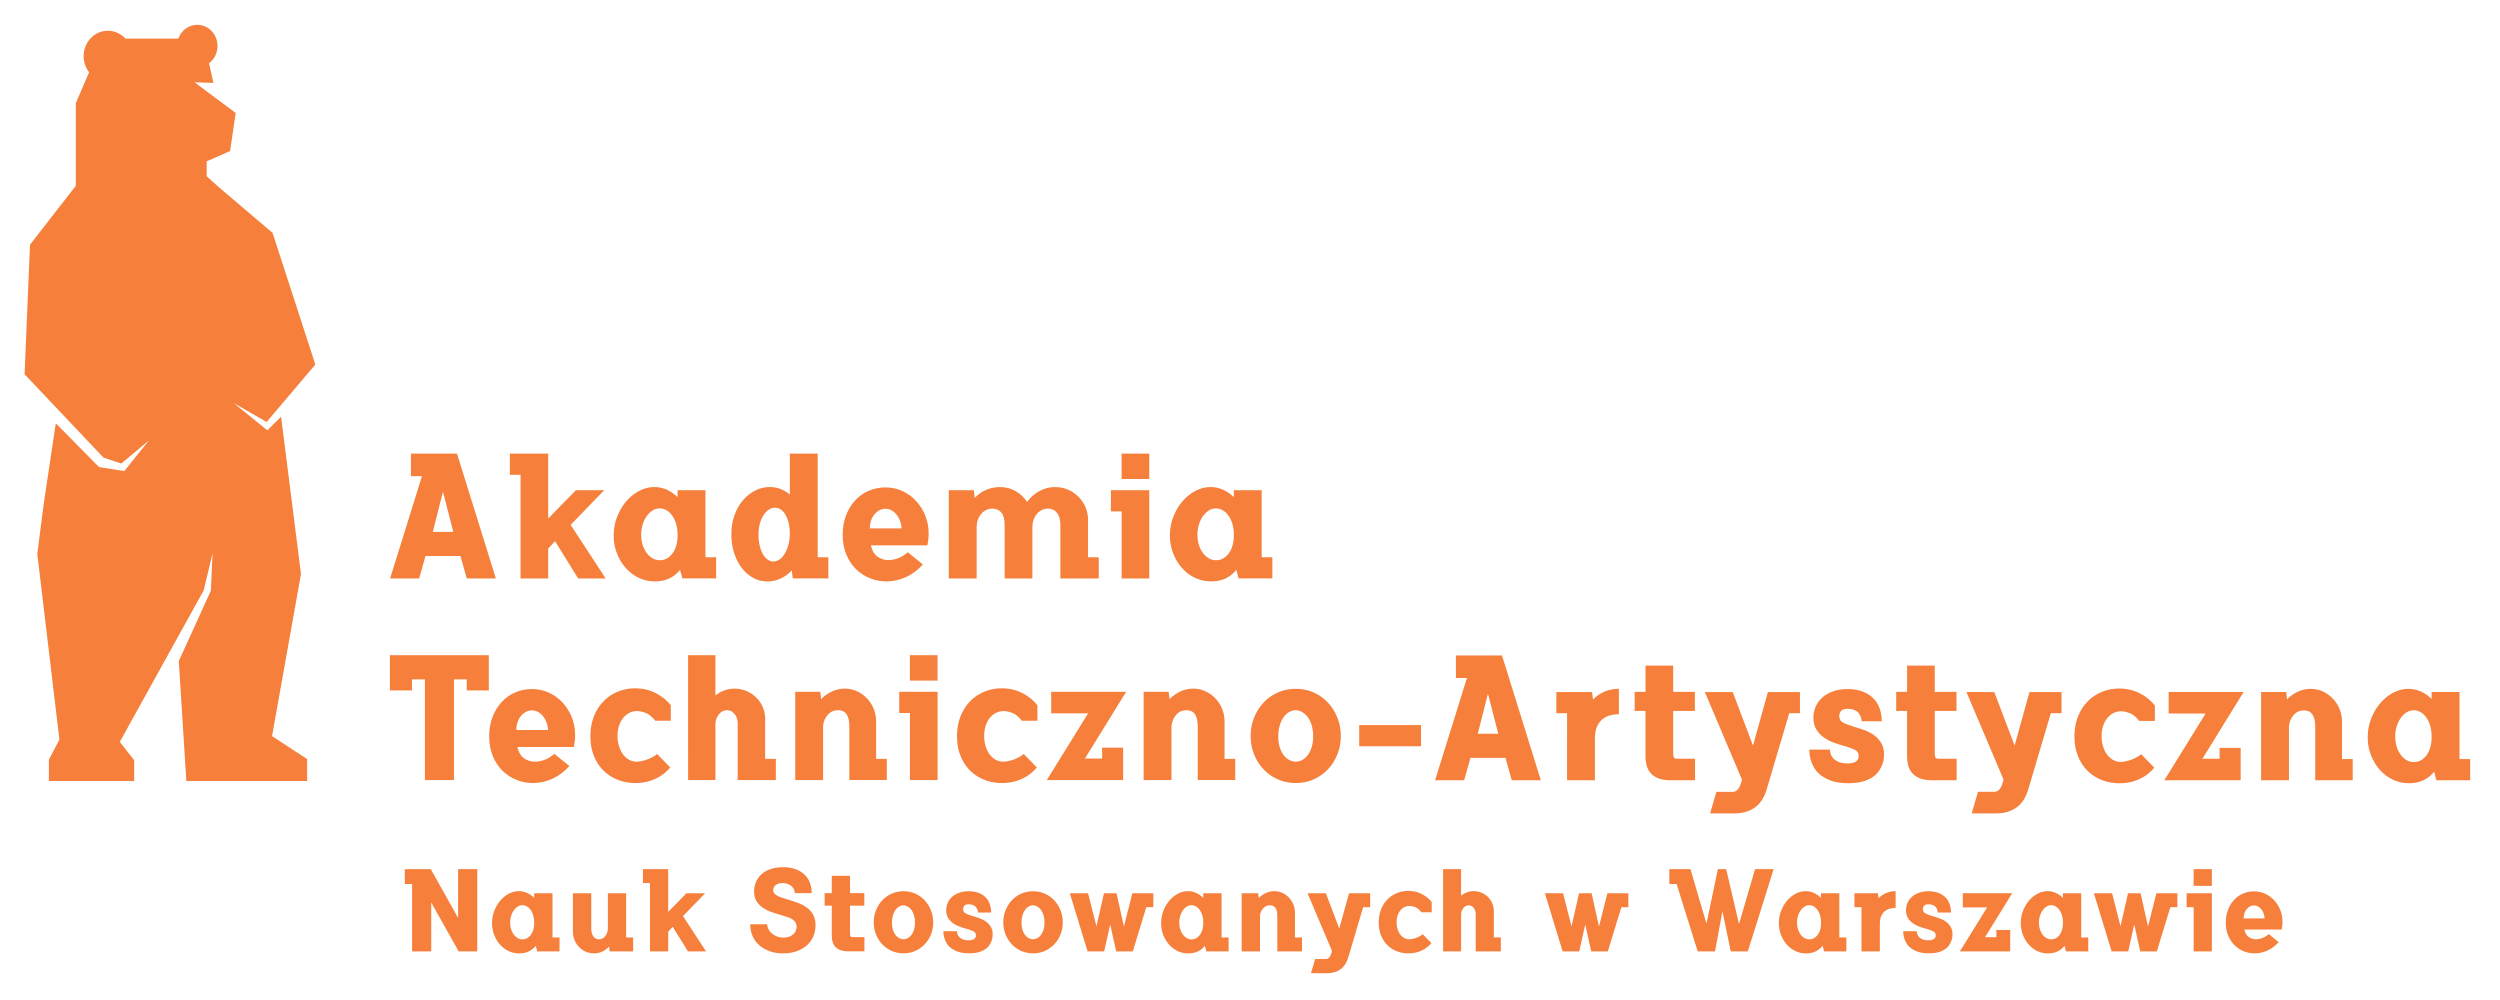 <svg version="1.1" id="prefix__Warstwa_1" x="0" y="0" xml:space="preserve" width="250" height="100" xmlns="http://www.w3.org/2000/svg"><style type="text/css" id="style2">.prefix__st0{fill:#f57f3b}</style><g id="prefix__g1010" transform="matrix(.226 0 0 .226 -22.43 -8.233)"><g id="prefix__g56"><g id="prefix__g54"><path class="prefix__st0" d="M301.96 421h8.47v36.4h-8.22l-12.15-21.64v21.64h-8.47v-29.81h-3.22V421h11.48l12.1 21.59V421z" id="prefix__path4"/><path class="prefix__st0" d="M316.97 444.89c0-1.9.33-3.72 1-5.44.66-1.72 1.55-3.22 2.65-4.52 1.11-1.29 2.37-2.31 3.8-3.06 1.43-.75 2.91-1.12 4.44-1.12 1.16 0 2.3.24 3.45.72 1.14.48 2.24 1.22 3.29 2.25v-2.04h8.12v19.55h3.11v6.18h-9.85l-.66-2.5c-.78 1.02-1.79 1.84-3.01 2.45-1.22.61-2.65.92-4.29.92-1.74 0-3.34-.36-4.8-1.07a11.87 11.87 0 01-3.8-2.91c-1.07-1.22-1.91-2.65-2.53-4.26-.62-1.64-.92-3.35-.92-5.15zm8.01-.26c0 1.02.14 1.98.41 2.88.27.9.65 1.69 1.15 2.37a5.65 5.65 0 001.74 1.61c.66.39 1.39.59 2.17.59 1.43 0 2.65-.66 3.65-1.97s1.51-3.12 1.51-5.44c0-1.16-.14-2.2-.41-3.14-.27-.94-.65-1.74-1.12-2.42-.48-.68-1.03-1.21-1.66-1.58a3.92 3.92 0 00-2.02-.56c-.78 0-1.5.21-2.14.64-.65.43-1.22.99-1.71 1.71-.49.71-.88 1.53-1.15 2.45-.28.92-.42 1.87-.42 2.86z" id="prefix__path6"/><path class="prefix__st0" d="M368.78 455.25c-.85.92-1.85 1.65-2.99 2.2-1.14.54-2.37.82-3.7.82-1.29 0-2.5-.25-3.62-.74a9.33 9.33 0 01-2.96-2.04c-.85-.87-1.52-1.87-2.02-3.01a9.26 9.26 0 01-.74-3.7v-17.1h8.12v15.67c0 1.29.29 2.4.87 3.32.58.92 1.41 1.38 2.5 1.38 1.16 0 2.11-.49 2.86-1.46s1.12-2.17 1.12-3.6v-15.31h8.07v19.55h3.11v6.18h-10.41z" id="prefix__path8"/><path class="prefix__st0" d="M383.73 421h11.18v18.94l8.07-8.27h8.27l-9.8 10.11 10.21 15.62h-8.01l-6.74-10.87-1.99 2.14v8.73h-8.07v-30.22h-3.11V421z" id="prefix__path10"/><path class="prefix__st0" d="M450.91 431.61c0-.65-.15-1.24-.43-1.79-.29-.54-.68-1.01-1.17-1.4-.49-.39-1.07-.7-1.74-.92-.66-.22-1.37-.33-2.12-.33s-1.39.1-1.91.31c-.53.2-.95.46-1.28.77-.32.31-.55.65-.69 1.02-.14.37-.2.73-.2 1.07 0 .54.16 1 .48 1.38.32.38.76.72 1.3 1.02.54.31 1.17.58 1.89.82.71.24 1.48.48 2.3.72 1.53.48 3.05.98 4.57 1.51 1.51.53 2.88 1.22 4.11 2.07 1.23.85 2.21 1.91 2.96 3.19s1.12 2.88 1.12 4.82c0 1.74-.32 3.35-.97 4.85a11.36 11.36 0 01-2.81 3.93c-1.23 1.12-2.72 2.01-4.49 2.65-1.77.65-3.78.97-6.02.97-2.31 0-4.37-.34-6.18-1.02-1.8-.68-3.34-1.6-4.59-2.76a11.487 11.487 0 01-2.86-4.08c-.65-1.56-.97-3.23-.97-5h7.45c.1.82.34 1.57.71 2.27.37.7.88 1.32 1.53 1.86s1.39.97 2.22 1.28c.83.31 1.76.46 2.78.46 1.8 0 3.22-.46 4.26-1.38 1.04-.92 1.56-2.06 1.56-3.42 0-.75-.17-1.39-.51-1.91a4.57 4.57 0 00-1.35-1.35c-.56-.37-1.23-.69-2.02-.94-.78-.25-1.6-.52-2.45-.79-1.5-.44-2.99-.91-4.47-1.4-1.48-.49-2.82-1.14-4.01-1.94a9.833 9.833 0 01-2.88-2.94c-.73-1.16-1.1-2.62-1.1-4.39 0-1.4.26-2.74.79-4.03a9.758 9.758 0 012.37-3.42c1.05-.99 2.39-1.77 4.01-2.35 1.62-.58 3.5-.87 5.64-.87 2.14 0 4.01.3 5.59.89 1.58.6 2.9 1.41 3.96 2.45a9.882 9.882 0 012.35 3.65c.51 1.4.77 2.89.77 4.49h-7.5z" id="prefix__path12"/><path class="prefix__st0" d="M464.13 431.61h3.16v-7.66h8.07v7.66h6.33v5.56h-6.33v12.15c0 .68.07 1.15.2 1.4.14.25.44.38.92.38h5.26v6.28h-7.25c-2.28 0-4.05-.56-5.31-1.68-1.26-1.12-1.89-2.93-1.89-5.41v-13.12h-3.16z" id="prefix__path14"/><path class="prefix__st0" d="M512.16 444.53c0 1.91-.33 3.69-.99 5.36-.66 1.67-1.58 3.12-2.76 4.36a12.801 12.801 0 01-4.16 2.93c-1.6.72-3.34 1.07-5.21 1.07s-3.62-.36-5.23-1.07a12.82 12.82 0 01-4.19-2.93c-1.17-1.24-2.09-2.7-2.76-4.36-.66-1.67-1-3.45-1-5.36 0-1.87.33-3.64 1-5.31.66-1.67 1.58-3.13 2.76-4.39 1.17-1.26 2.57-2.25 4.19-2.96 1.62-.72 3.36-1.07 5.23-1.07 1.87 0 3.61.36 5.21 1.07 1.6.71 2.99 1.7 4.16 2.96a14.09 14.09 0 012.76 4.39c.66 1.67.99 3.44.99 5.31zm-8.06.1c0-1.26-.15-2.37-.46-3.32-.31-.95-.71-1.74-1.2-2.37-.49-.63-1.05-1.11-1.66-1.43-.61-.32-1.21-.49-1.79-.49-.58 0-1.17.16-1.79.49-.61.32-1.16.81-1.63 1.45-.48.65-.87 1.45-1.17 2.4-.31.95-.46 2.04-.46 3.27 0 1.22.14 2.3.43 3.22.29.92.68 1.69 1.17 2.32.49.63 1.05 1.1 1.66 1.4.61.31 1.23.46 1.84.46.61 0 1.22-.15 1.81-.46.6-.31 1.14-.77 1.63-1.4.49-.63.88-1.4 1.17-2.32.3-.92.45-1.99.45-3.22z" id="prefix__path16"/><path class="prefix__st0" d="M517.93 439.17c0-1.12.21-2.19.64-3.19.42-1 1.05-1.89 1.89-2.65.83-.77 1.87-1.38 3.11-1.84 1.24-.46 2.68-.69 4.31-.69 1.67 0 3.12.24 4.36.71 1.24.48 2.28 1.13 3.11 1.97.83.83 1.45 1.83 1.86 2.99.41 1.16.61 2.4.61 3.73H532c-.1-.75-.28-1.36-.54-1.84s-.58-.84-.97-1.1c-.39-.25-.82-.43-1.28-.54a5.76 5.76 0 00-1.35-.15c-.95 0-1.6.22-1.94.66-.34.44-.51.92-.51 1.43 0 .92.42 1.58 1.25 1.99.83.41 1.83.78 2.99 1.12.95.27 1.96.6 3.01.97 1.05.37 2.01.87 2.86 1.48.85.61 1.56 1.37 2.12 2.27.56.9.84 2.02.84 3.34 0 .27-.03.67-.08 1.2-.05.53-.19 1.1-.41 1.71-.22.61-.55 1.25-.99 1.91-.44.66-1.05 1.26-1.81 1.79-.77.53-1.73.96-2.88 1.3-1.16.34-2.57.51-4.24.51-1.91 0-3.51-.22-4.8-.66-1.29-.44-2.37-1-3.22-1.66-.85-.66-1.51-1.39-1.96-2.19-.46-.8-.79-1.57-1-2.3-.2-.73-.32-1.37-.36-1.91-.03-.54-.05-.9-.05-1.07h6.02c0 .38.07.79.2 1.25.13.46.39.89.77 1.3.37.41.9.76 1.58 1.05.68.29 1.56.43 2.65.43.72 0 1.28-.08 1.71-.23.43-.15.75-.35.97-.59.22-.24.36-.48.41-.72.05-.24.08-.44.08-.61 0-.88-.41-1.51-1.23-1.89-.82-.37-1.82-.73-3.01-1.07-.92-.24-1.9-.54-2.93-.92-1.04-.37-2-.87-2.88-1.48a8.194 8.194 0 01-2.22-2.32c-.57-.93-.87-2.1-.87-3.49z" id="prefix__path18"/><path class="prefix__st0" d="M569.49 444.53c0 1.91-.33 3.69-.99 5.36-.66 1.67-1.58 3.12-2.76 4.36a12.801 12.801 0 01-4.16 2.93c-1.6.72-3.34 1.07-5.21 1.07s-3.62-.36-5.23-1.07a12.82 12.82 0 01-4.19-2.93c-1.17-1.24-2.09-2.7-2.76-4.36-.66-1.67-1-3.45-1-5.36 0-1.87.33-3.64 1-5.31.67-1.67 1.58-3.13 2.76-4.39 1.17-1.26 2.57-2.25 4.19-2.96 1.62-.72 3.36-1.07 5.23-1.07 1.87 0 3.61.36 5.21 1.07 1.6.71 2.99 1.7 4.16 2.96a14.09 14.09 0 012.76 4.39c.65 1.67.99 3.44.99 5.31zm-8.07.1c0-1.26-.15-2.37-.46-3.32-.31-.95-.71-1.74-1.2-2.37-.49-.63-1.05-1.11-1.66-1.43-.61-.32-1.21-.49-1.79-.49-.58 0-1.17.16-1.79.49-.61.32-1.16.81-1.63 1.45-.48.65-.87 1.45-1.17 2.4-.31.95-.46 2.04-.46 3.27 0 1.22.14 2.3.43 3.22.29.92.68 1.69 1.17 2.32.49.63 1.05 1.1 1.66 1.4.61.31 1.23.46 1.84.46.61 0 1.22-.15 1.81-.46.59-.31 1.14-.77 1.63-1.4.49-.63.88-1.4 1.17-2.32.31-.92.45-1.99.45-3.22z" id="prefix__path20"/><path class="prefix__st0" d="M609.56 431.67v6.18h-3.11l-5.97 19.55h-7.35l-2.65-11.94-2.65 11.94h-7.35l-7.86-25.73h8.06l3.73 14.65 3.32-14.65h5.56l3.27 14.7 3.73-14.7z" id="prefix__path22"/><path class="prefix__st0" d="M613.03 444.89c0-1.9.33-3.72.99-5.44.66-1.72 1.55-3.22 2.65-4.52 1.11-1.29 2.37-2.31 3.8-3.06 1.43-.75 2.91-1.12 4.44-1.12 1.16 0 2.3.24 3.45.72 1.14.48 2.24 1.22 3.29 2.25v-2.04h8.12v19.55h3.11v6.18h-9.85l-.66-2.5c-.78 1.02-1.79 1.84-3.01 2.45-1.23.61-2.65.92-4.29.92-1.74 0-3.34-.36-4.8-1.07a11.87 11.87 0 01-3.8-2.91c-1.07-1.22-1.91-2.65-2.53-4.26-.61-1.64-.91-3.35-.91-5.15zm8.01-.26c0 1.02.14 1.98.41 2.88.27.9.65 1.69 1.15 2.37a5.65 5.65 0 001.74 1.61c.66.39 1.39.59 2.17.59 1.43 0 2.65-.66 3.65-1.97s1.51-3.12 1.51-5.44c0-1.16-.14-2.2-.41-3.14-.27-.94-.65-1.74-1.12-2.42-.48-.68-1.03-1.21-1.66-1.58a3.92 3.92 0 00-2.02-.56c-.78 0-1.5.21-2.14.64-.65.43-1.22.99-1.71 1.71-.49.71-.88 1.53-1.15 2.45-.28.92-.42 1.87-.42 2.86z" id="prefix__path24"/><path class="prefix__st0" d="M664.43 441.72c0-3.13-1.09-4.7-3.27-4.7-1.19 0-2.18.43-2.96 1.28-.78.85-1.26 1.92-1.43 3.22v15.88h-8.12v-25.73h7.3l.26 2.14c.88-.92 1.92-1.66 3.11-2.22a8.77 8.77 0 013.78-.84c1.26 0 2.44.25 3.55.77 1.11.51 2.08 1.2 2.91 2.07.83.87 1.49 1.88 1.97 3.04.48 1.16.71 2.4.71 3.73v10.87h3.11v6.18h-10.92z" id="prefix__path26"/><path class="prefix__st0" d="M685.92 431.67l5.92 15.62 4.34-15.62h9.34v6.18h-3.11l-6.59 22.2c-.71 2.42-1.87 4.19-3.47 5.31-1.6 1.12-3.51 1.68-5.72 1.68h-7.3l1.84-6.28h4.8c.58 0 1.09-.26 1.53-.79.44-.53.82-1.45 1.12-2.78l-10.82-25.52z" id="prefix__path28"/><path class="prefix__st0" d="M725.33 437.79c-.95-.34-1.75-.51-2.4-.51-.85 0-1.63.19-2.32.56-.7.37-1.3.88-1.81 1.53s-.9 1.41-1.17 2.3c-.27.88-.41 1.84-.41 2.86 0 1.02.14 1.99.41 2.91.27.92.66 1.72 1.15 2.4.49.68 1.08 1.22 1.76 1.61.68.39 1.43.59 2.25.59.44 0 .94-.06 1.51-.18.56-.12 1.11-.28 1.66-.49.54-.2 1.06-.44 1.56-.71.49-.27.91-.56 1.25-.87l3.83 3.93c-1.19 1.43-2.65 2.54-4.39 3.34-1.74.8-3.66 1.2-5.77 1.2-1.8 0-3.5-.31-5.08-.92a12.32 12.32 0 01-4.16-2.65c-1.19-1.16-2.14-2.59-2.83-4.29-.7-1.7-1.05-3.62-1.05-5.77 0-2.14.34-4.08 1.02-5.79.68-1.72 1.61-3.18 2.78-4.39 1.17-1.21 2.55-2.14 4.13-2.81 1.58-.66 3.27-1 5.08-1 2.18 0 4.16.45 5.95 1.35 1.79.9 3.28 2.1 4.47 3.6v4.49h-4.54c-.98-1.18-1.93-1.95-2.88-2.29z" id="prefix__path30"/><path class="prefix__st0" d="M737.78 421h7.96v11.74c.75-.61 1.6-1.1 2.55-1.46.95-.36 1.97-.54 3.06-.54 1.22 0 2.37.23 3.45.69 1.07.46 2.02 1.09 2.83 1.89.82.8 1.45 1.74 1.91 2.81.46 1.07.69 2.2.69 3.39v11.69h3.11v6.18h-11.13V440.9c0-1.09-.3-2.01-.89-2.76-.6-.75-1.34-1.12-2.22-1.12-.92 0-1.71.41-2.37 1.23-.66.82-.99 1.82-.99 3.01v16.13h-7.96z" id="prefix__path32"/><path class="prefix__st0" d="M819.76 431.67v6.18h-3.11l-5.97 19.55h-7.35l-2.65-11.94-2.65 11.94h-7.35l-7.86-25.73h8.06l3.73 14.65 3.32-14.65h5.56l3.27 14.7 3.73-14.7z" id="prefix__path34"/><path class="prefix__st0" d="M854.32 445.14l5.05-24.14h3.68l5.67 24.3 7.1-24.3h8.22l-11.43 36.4h-7.55l-3.68-17.76-3.27 17.76h-7.66l-9.34-29.81h-3.22V421h9.34z" id="prefix__path36"/><path class="prefix__st0" d="M886.37 444.89c0-1.9.33-3.72.99-5.44.66-1.72 1.55-3.22 2.65-4.52 1.11-1.29 2.37-2.31 3.8-3.06 1.43-.75 2.91-1.12 4.44-1.12 1.16 0 2.3.24 3.45.72 1.14.48 2.24 1.22 3.29 2.25v-2.04h8.12v19.55h3.11v6.18h-9.85l-.66-2.5c-.78 1.02-1.79 1.84-3.01 2.45-1.23.61-2.65.92-4.29.92-1.74 0-3.34-.36-4.8-1.07a11.87 11.87 0 01-3.8-2.91c-1.07-1.22-1.91-2.65-2.53-4.26-.6-1.64-.91-3.35-.91-5.15zm8.02-.26c0 1.02.14 1.98.41 2.88.27.9.65 1.69 1.15 2.37a5.65 5.65 0 001.74 1.61c.66.39 1.39.59 2.17.59 1.43 0 2.65-.66 3.65-1.97s1.51-3.12 1.51-5.44c0-1.16-.14-2.2-.41-3.14-.27-.94-.65-1.74-1.12-2.42-.48-.68-1.03-1.21-1.66-1.58a3.92 3.92 0 00-2.02-.56c-.78 0-1.5.21-2.14.64-.65.43-1.22.99-1.71 1.71-.49.71-.88 1.53-1.15 2.45a9.43 9.43 0 00-.42 2.86z" id="prefix__path38"/><path class="prefix__st0" d="M919.81 431.67h10.41l.25 2.2c.95-.99 2.07-1.75 3.34-2.3 1.28-.54 2.68-.82 4.21-.82v7.4c-.92 0-1.8.12-2.65.36-.85.24-1.59.63-2.22 1.17-.63.54-1.14 1.27-1.53 2.17-.39.9-.59 2.03-.59 3.39v12.15h-8.12v-19.55h-3.11v-6.17z" id="prefix__path40"/><path class="prefix__st0" d="M942.62 439.17c0-1.12.21-2.19.64-3.19.42-1 1.05-1.89 1.89-2.65.83-.77 1.87-1.38 3.11-1.84 1.24-.46 2.68-.69 4.31-.69 1.67 0 3.12.24 4.36.71 1.24.48 2.28 1.13 3.11 1.97.83.83 1.45 1.83 1.86 2.99.41 1.16.61 2.4.61 3.73h-5.82c-.1-.75-.28-1.36-.54-1.84s-.58-.84-.97-1.1c-.39-.25-.82-.43-1.28-.54a5.76 5.76 0 00-1.35-.15c-.95 0-1.6.22-1.94.66-.34.44-.51.92-.51 1.43 0 .92.42 1.58 1.25 1.99.83.41 1.83.78 2.99 1.12.95.27 1.96.6 3.01.97 1.05.37 2.01.87 2.86 1.48.85.61 1.56 1.37 2.12 2.27.56.9.84 2.02.84 3.34 0 .27-.03.67-.08 1.2-.05.53-.19 1.1-.41 1.71-.22.61-.55 1.25-.99 1.91-.44.66-1.05 1.26-1.81 1.79-.77.53-1.73.96-2.88 1.3-1.16.34-2.57.51-4.24.51-1.91 0-3.51-.22-4.8-.66-1.29-.44-2.37-1-3.22-1.66-.85-.66-1.51-1.39-1.96-2.19-.46-.8-.79-1.57-1-2.3-.2-.73-.32-1.37-.36-1.91-.03-.54-.05-.9-.05-1.07h6.02c0 .38.07.79.2 1.25.14.46.39.89.77 1.3.37.41.9.76 1.58 1.05.68.29 1.56.43 2.65.43.72 0 1.28-.08 1.71-.23.43-.15.75-.35.97-.59.22-.24.36-.48.41-.72.05-.24.08-.44.08-.61 0-.88-.41-1.51-1.23-1.89-.82-.37-1.82-.73-3.01-1.07-.92-.24-1.9-.54-2.93-.92-1.04-.37-2-.87-2.88-1.48a8.06 8.06 0 01-2.22-2.32c-.57-.93-.87-2.1-.87-3.49z" id="prefix__path42"/><path class="prefix__st0" d="M988.72 447.95v9.44h-22.26l12.05-19.45h-10.77v-6.28h21.85l-12 19.45h5v-3.17h6.13z" id="prefix__path44"/><path class="prefix__st0" d="M993.41 444.89c0-1.9.33-3.72.99-5.44.66-1.72 1.55-3.22 2.65-4.52 1.11-1.29 2.37-2.31 3.8-3.06 1.43-.75 2.91-1.12 4.44-1.12 1.16 0 2.3.24 3.45.72 1.14.48 2.24 1.22 3.29 2.25v-2.04h8.12v19.55h3.11v6.18h-9.85l-.66-2.5c-.78 1.02-1.79 1.84-3.01 2.45-1.23.61-2.65.92-4.29.92-1.74 0-3.34-.36-4.8-1.07a11.87 11.87 0 01-3.8-2.91c-1.07-1.22-1.91-2.65-2.53-4.26-.6-1.64-.91-3.35-.91-5.15zm8.02-.26c0 1.02.14 1.98.41 2.88.27.9.65 1.69 1.15 2.37a5.65 5.65 0 001.74 1.61c.66.39 1.39.59 2.17.59 1.43 0 2.65-.66 3.65-1.97s1.51-3.12 1.51-5.44c0-1.16-.14-2.2-.41-3.14-.27-.94-.65-1.74-1.12-2.42-.48-.68-1.03-1.21-1.66-1.58a3.92 3.92 0 00-2.02-.56c-.78 0-1.5.21-2.14.64-.65.43-1.22.99-1.71 1.71-.49.71-.88 1.53-1.15 2.45a9.43 9.43 0 00-.42 2.86z" id="prefix__path46"/><path class="prefix__st0" d="M1062.68 431.67v6.18h-3.11l-5.97 19.55h-7.35l-2.65-11.94-2.65 11.94h-7.35l-7.86-25.73h8.06l3.73 14.65 3.32-14.65h5.56l3.27 14.7 3.73-14.7z" id="prefix__path48"/><path class="prefix__st0" d="M1066.77 431.67h11.18v25.73h-8.06v-19.55h-3.11v-6.18zm3.11-10.67h8.06v7.4h-8.06z" id="prefix__path50"/><path class="prefix__st0" d="M1107.5 453.31c-1.46 1.63-3.11 2.87-4.95 3.7-1.84.83-3.73 1.25-5.67 1.25-1.63 0-3.22-.3-4.75-.89-1.53-.6-2.89-1.47-4.08-2.63s-2.14-2.59-2.86-4.29c-.71-1.7-1.07-3.64-1.07-5.82 0-2.08.33-3.96 1-5.67.66-1.7 1.56-3.16 2.68-4.36 1.12-1.21 2.44-2.14 3.96-2.78 1.51-.65 3.12-.97 4.82-.97 1.8 0 3.47.36 5 1.07 1.53.71 2.86 1.68 3.98 2.91 1.12 1.22 2.01 2.65 2.65 4.26.65 1.62.97 3.34.97 5.18 0 .61-.03 1.2-.1 1.76s-.15 1.13-.26 1.71h-16.49c.34 1.53.99 2.63 1.94 3.29.95.66 2.02 1 3.22 1 .95 0 1.92-.2 2.91-.59.99-.39 1.89-.96 2.71-1.71zm-6.23-10.52c-.03-.82-.19-1.57-.46-2.27s-.62-1.3-1.05-1.81a4.97 4.97 0 00-1.45-1.2c-.55-.29-1.12-.43-1.74-.43-.61 0-1.19.15-1.74.43-.55.29-1.03.69-1.46 1.2-.43.51-.76 1.11-.99 1.81-.24.7-.36 1.45-.36 2.27z" id="prefix__path52"/></g></g><path class="prefix__st0" d="M223.62 220.81l-6.08 6.03-14.93-12.11 14.61 8.42 21.55-25.41-18.91-58.25-24.13-20.53-5.02-4.55v-6.61l10.35-4.54 2.47-16.84-18.19-13.57 8.35.25-1.95-8.65-.03-.02c2.29-1.7 3.78-4.49 3.78-7.65 0-5.18-4.01-9.37-8.95-9.37-3.85 0-7.12 2.54-8.39 6.11h-23.41c-1.95-2.14-4.71-3.48-7.76-3.48-5.93 0-10.73 5.03-10.73 11.24 0 2.7.91 5.18 2.43 7.12l-5.9 13.69v36.58l-20.24 26.01-2.42 57.35 34.91 36.87 7.9 2.63 12.19-10.22-10.86 13.57-11.2-1.78-19.13-19.36-5.33 35.6-2.85 22.17 9.79 82.15-4.66 8.91v9.42h37.74v-9.16l-6.36-8.14 37.1-67.01 3.94-16.43-.75 16.55-14.19 31.14 3.34 53.05h53.45v-9.67l-15.53-10.18 12.8-71.73z" id="prefix__path58"/><g id="prefix__g78"><g id="prefix__g76"><path class="prefix__st0" d="M318.65 292.38h-12.86l-2.79-9.92h-15.49l-2.79 9.92h-12.86l14.1-45.24h-4.88v-9.99h20.38zm-18.83-20.61l-4.57-17.74-4.49 17.74z" id="prefix__path60"/><path class="prefix__st0" d="M324.85 237.14h16.97v28.74l12.24-12.55h12.55l-14.87 15.34 15.49 23.71h-12.16l-10.23-16.5-3.02 3.25v13.25h-12.24v-45.86h-4.73z" id="prefix__path62"/><path class="prefix__st0" d="M370.79 273.4c0-2.89.5-5.64 1.51-8.25 1.01-2.61 2.35-4.89 4.03-6.86 1.68-1.96 3.6-3.51 5.77-4.65 2.17-1.14 4.42-1.7 6.74-1.7 1.76 0 3.5.36 5.23 1.08 1.73.72 3.4 1.86 5 3.41v-3.1h12.32V283h4.73v9.37h-14.95l-1.01-3.8c-1.19 1.55-2.71 2.79-4.57 3.72-1.86.93-4.03 1.39-6.51 1.39-2.63 0-5.06-.54-7.28-1.63a18.08 18.08 0 01-5.77-4.42c-1.63-1.86-2.91-4.02-3.84-6.47-.94-2.43-1.4-5.02-1.4-7.76zm12.16-.39c0 1.55.21 3.01.62 4.38.41 1.37.99 2.57 1.74 3.6.75 1.03 1.63 1.85 2.63 2.44 1.01.59 2.1.89 3.29.89 2.17 0 4.02-.99 5.54-2.98 1.52-1.99 2.29-4.74 2.29-8.25 0-1.76-.21-3.34-.62-4.76-.41-1.42-.98-2.65-1.7-3.68-.72-1.03-1.56-1.83-2.52-2.4-.96-.57-1.98-.85-3.06-.85-1.19 0-2.27.32-3.25.97-.98.65-1.85 1.51-2.6 2.59-.75 1.08-1.33 2.32-1.74 3.72a15.21 15.21 0 00-.62 4.33z" id="prefix__path64"/><path class="prefix__st0" d="M449.58 288.82c-1.45 1.55-3.09 2.75-4.92 3.6-1.83.85-3.76 1.28-5.77 1.28-2.32 0-4.47-.54-6.43-1.63-1.96-1.08-3.65-2.57-5.07-4.46-1.42-1.88-2.53-4.09-3.33-6.62-.8-2.53-1.2-5.22-1.2-8.06 0-3.1.46-5.94 1.39-8.52.93-2.58 2.18-4.79 3.76-6.62 1.57-1.83 3.38-3.27 5.42-4.3 2.04-1.03 4.17-1.55 6.39-1.55 1.76 0 3.38.3 4.88.89 1.5.59 2.84 1.41 4.03 2.44v-18.13h12.32V283h4.73v9.37h-15.73zm-14.72-15.73c0 1.65.17 3.2.5 4.65.34 1.45.8 2.7 1.39 3.76.59 1.06 1.29 1.89 2.09 2.48.8.59 1.67.89 2.6.89.93 0 1.83-.3 2.71-.89.88-.59 1.65-1.45 2.32-2.56.67-1.11 1.21-2.43 1.63-3.95.41-1.52.62-3.21.62-5.07 0-1.6-.17-3.1-.5-4.49-.34-1.39-.79-2.59-1.36-3.6-.57-1.01-1.25-1.79-2.05-2.36a4.49 4.49 0 00-2.67-.85c-.93 0-1.83.28-2.71.85-.88.57-1.65 1.37-2.32 2.4-.67 1.03-1.21 2.29-1.63 3.76-.42 1.45-.62 3.12-.62 4.98z" id="prefix__path66"/><path class="prefix__st0" d="M507.6 286.18c-2.22 2.48-4.73 4.35-7.51 5.62-2.79 1.26-5.66 1.9-8.6 1.9-2.48 0-4.88-.45-7.2-1.36-2.32-.9-4.39-2.23-6.2-3.99-1.81-1.76-3.25-3.92-4.34-6.51-1.08-2.58-1.63-5.53-1.63-8.83 0-3.15.5-6.02 1.51-8.6s2.36-4.79 4.07-6.62c1.7-1.83 3.71-3.24 6-4.22 2.3-.98 4.74-1.47 7.32-1.47 2.74 0 5.27.54 7.59 1.63 2.32 1.08 4.34 2.56 6.04 4.42 1.7 1.86 3.05 4.02 4.03 6.47.98 2.45 1.47 5.07 1.47 7.86 0 .93-.05 1.82-.15 2.67-.1.85-.23 1.72-.39 2.59h-25.02c.52 2.32 1.5 3.99 2.94 5 1.44 1.01 3.07 1.51 4.88 1.51 1.45 0 2.92-.3 4.42-.89 1.5-.59 2.87-1.46 4.11-2.59zm-9.45-15.96c-.05-1.24-.28-2.39-.7-3.45-.41-1.06-.94-1.98-1.59-2.75-.65-.77-1.38-1.38-2.21-1.82-.83-.44-1.7-.66-2.63-.66-.93 0-1.81.22-2.63.66-.83.44-1.56 1.05-2.21 1.82-.65.77-1.15 1.69-1.51 2.75-.36 1.06-.54 2.21-.54 3.45z" id="prefix__path68"/><path class="prefix__st0" d="M556.02 292.38h-12.24v-23.71c0-2.48-.49-4.3-1.47-5.46-.98-1.16-2.3-1.74-3.95-1.74-1.03 0-1.98.22-2.83.66-.85.44-1.59 1.03-2.21 1.78-.62.75-1.1 1.61-1.43 2.6-.34.98-.5 2.04-.5 3.18v22.7h-12.32v-39.05h11.08l.39 3.41c1.39-1.5 3.05-2.67 4.96-3.52 1.91-.85 3.95-1.28 6.12-1.28 2.63 0 5 .61 7.09 1.82s3.76 2.8 5 4.76c1.39-1.96 3.18-3.55 5.35-4.76 2.17-1.21 4.54-1.82 7.13-1.82 2.01 0 3.9.39 5.66 1.16 1.76.77 3.29 1.82 4.61 3.14 1.32 1.32 2.35 2.85 3.1 4.61.75 1.76 1.12 3.64 1.12 5.66v16.5h4.73v9.37h-16.97v-23.71c0-2.32-.5-4.11-1.51-5.35-1.01-1.24-2.34-1.86-3.99-1.86-.98 0-1.9.22-2.75.66-.85.44-1.59 1.03-2.21 1.78-.62.75-1.1 1.61-1.43 2.6-.34.98-.5 2.04-.5 3.18v22.69z" id="prefix__path70"/><path class="prefix__st0" d="M590.81 253.33h16.97v39.05h-12.24v-29.67h-4.73zm4.72-16.19h12.24v11.23h-12.24z" id="prefix__path72"/><path class="prefix__st0" d="M616.91 273.4c0-2.89.5-5.64 1.51-8.25 1.01-2.61 2.35-4.89 4.03-6.86 1.68-1.96 3.6-3.51 5.77-4.65 2.17-1.14 4.42-1.7 6.74-1.7 1.76 0 3.5.36 5.23 1.08 1.73.72 3.4 1.86 5 3.41v-3.1h12.32V283h4.73v9.37h-14.95l-1.01-3.8c-1.19 1.55-2.71 2.79-4.57 3.72-1.86.93-4.03 1.39-6.51 1.39-2.63 0-5.06-.54-7.28-1.63a18.19 18.19 0 01-5.77-4.42c-1.63-1.86-2.9-4.02-3.83-6.47-.94-2.43-1.41-5.02-1.41-7.76zm12.17-.39c0 1.55.21 3.01.62 4.38.41 1.37.99 2.57 1.74 3.6.75 1.03 1.63 1.85 2.63 2.44 1.01.59 2.1.89 3.29.89 2.17 0 4.02-.99 5.54-2.98 1.52-1.99 2.29-4.74 2.29-8.25 0-1.76-.21-3.34-.62-4.76-.41-1.42-.98-2.65-1.7-3.68-.72-1.03-1.56-1.83-2.52-2.4-.96-.57-1.98-.85-3.06-.85-1.19 0-2.27.32-3.25.97-.98.65-1.85 1.51-2.6 2.59-.75 1.08-1.33 2.32-1.74 3.72-.42 1.39-.62 2.83-.62 4.33z" id="prefix__path74"/></g></g><g id="prefix__g126"><g id="prefix__g124"><path class="prefix__st0" d="M315.54 326.35v15.57h-9.76v-4.88h-5.66v44.55h-12.86v-44.55h-5.73v4.88h-9.76v-15.57z" id="prefix__path80"/><path class="prefix__st0" d="M351.18 375.39c-2.22 2.48-4.73 4.35-7.51 5.62-2.78 1.27-5.66 1.9-8.6 1.9-2.48 0-4.88-.45-7.2-1.36-2.32-.91-4.39-2.23-6.2-3.99-1.81-1.76-3.25-3.92-4.34-6.51-1.08-2.58-1.63-5.53-1.63-8.83 0-3.15.5-6.02 1.51-8.6s2.36-4.79 4.07-6.62c1.7-1.83 3.71-3.24 6-4.22 2.3-.98 4.74-1.47 7.32-1.47 2.74 0 5.27.54 7.59 1.63 2.32 1.08 4.34 2.56 6.04 4.42 1.7 1.86 3.05 4.02 4.03 6.47.98 2.45 1.47 5.07 1.47 7.86 0 .93-.05 1.82-.15 2.67-.1.85-.23 1.72-.39 2.59h-25.02c.52 2.32 1.5 3.99 2.94 5 1.44 1.01 3.07 1.51 4.88 1.51 1.45 0 2.92-.3 4.42-.89 1.5-.59 2.87-1.46 4.11-2.59zm-9.45-15.96c-.05-1.24-.28-2.39-.7-3.45-.41-1.06-.94-1.98-1.59-2.75-.65-.77-1.38-1.38-2.21-1.82-.83-.44-1.7-.66-2.63-.66-.93 0-1.81.22-2.63.66-.83.44-1.56 1.05-2.21 1.82-.65.77-1.15 1.69-1.51 2.75-.36 1.06-.54 2.21-.54 3.45z" id="prefix__path82"/><path class="prefix__st0" d="M384.8 351.83c-1.45-.52-2.66-.77-3.64-.77-1.29 0-2.47.28-3.52.85a8.717 8.717 0 00-2.75 2.32c-.77.98-1.37 2.14-1.78 3.49-.41 1.34-.62 2.79-.62 4.34 0 1.55.21 3.02.62 4.42.41 1.39.99 2.61 1.74 3.64.75 1.03 1.64 1.85 2.67 2.44 1.03.59 2.17.89 3.41.89.67 0 1.43-.09 2.29-.27.85-.18 1.69-.43 2.52-.74.83-.31 1.61-.67 2.36-1.08.75-.41 1.38-.85 1.9-1.32l5.81 5.97c-1.81 2.17-4.03 3.86-6.66 5.07-2.63 1.21-5.55 1.82-8.75 1.82-2.74 0-5.31-.47-7.71-1.39-2.4-.93-4.51-2.27-6.31-4.03-1.81-1.76-3.24-3.92-4.3-6.51-1.06-2.58-1.59-5.5-1.59-8.75s.52-6.18 1.55-8.79c1.03-2.61 2.44-4.83 4.22-6.66 1.78-1.83 3.87-3.25 6.28-4.26 2.4-1.01 4.97-1.51 7.71-1.51 3.3 0 6.31.69 9.03 2.05 2.71 1.37 4.97 3.19 6.78 5.46v6.82h-6.89c-1.48-1.82-2.92-2.98-4.37-3.5z" id="prefix__path84"/><path class="prefix__st0" d="M403.71 326.35h12.09v17.82c1.14-.93 2.43-1.67 3.87-2.21 1.45-.54 2.99-.81 4.65-.81 1.86 0 3.6.35 5.23 1.05 1.63.7 3.06 1.65 4.3 2.87a13.12 13.12 0 012.91 4.26c.7 1.63 1.05 3.34 1.05 5.15v17.74h4.73v9.37h-16.89v-25.02c0-1.65-.45-3.05-1.36-4.18-.9-1.14-2.03-1.7-3.37-1.7-1.39 0-2.6.62-3.6 1.86-1.01 1.24-1.51 2.76-1.51 4.57v24.48h-12.09z" id="prefix__path86"/><path class="prefix__st0" d="M475.06 357.8c0-4.75-1.65-7.13-4.96-7.13-1.81 0-3.31.65-4.49 1.94-1.19 1.29-1.91 2.92-2.17 4.88v24.09h-12.32v-39.05h11.08l.39 3.25c1.34-1.39 2.92-2.52 4.73-3.37 1.81-.85 3.72-1.28 5.73-1.28 1.91 0 3.71.39 5.38 1.16 1.68.77 3.15 1.82 4.42 3.14 1.26 1.32 2.26 2.85 2.98 4.61.72 1.76 1.08 3.64 1.08 5.66v16.5h4.73v9.37h-16.58z" id="prefix__path88"/><path class="prefix__st0" d="M497.14 342.54h16.97v39.05h-12.24v-29.67h-4.73zm4.72-16.19h12.24v11.23h-12.24z" id="prefix__path90"/><path class="prefix__st0" d="M547.03 351.83c-1.45-.52-2.66-.77-3.64-.77-1.29 0-2.47.28-3.53.85a8.717 8.717 0 00-2.75 2.32c-.77.98-1.37 2.14-1.78 3.49-.41 1.34-.62 2.79-.62 4.34 0 1.55.21 3.02.62 4.42.41 1.39.99 2.61 1.74 3.64.75 1.03 1.64 1.85 2.67 2.44 1.03.59 2.17.89 3.41.89.67 0 1.43-.09 2.29-.27.85-.18 1.69-.43 2.52-.74.83-.31 1.61-.67 2.36-1.08.75-.41 1.38-.85 1.9-1.32l5.81 5.97c-1.81 2.17-4.03 3.86-6.66 5.07-2.63 1.21-5.55 1.82-8.75 1.82-2.74 0-5.31-.47-7.71-1.39-2.4-.93-4.51-2.27-6.31-4.03-1.81-1.76-3.24-3.92-4.3-6.51-1.06-2.58-1.59-5.5-1.59-8.75s.52-6.18 1.55-8.79c1.03-2.61 2.44-4.83 4.22-6.66 1.78-1.83 3.87-3.25 6.28-4.26 2.4-1.01 4.97-1.51 7.71-1.51 3.3 0 6.31.69 9.02 2.05 2.71 1.37 4.97 3.19 6.78 5.46v6.82h-6.9c-1.45-1.82-2.9-2.98-4.34-3.5z" id="prefix__path92"/><path class="prefix__st0" d="M596.22 367.25v14.33h-33.78l18.28-29.52h-16.35v-9.53h33.16l-18.21 29.52h7.59v-4.8z" id="prefix__path94"/><path class="prefix__st0" d="M629.22 357.8c0-4.75-1.65-7.13-4.96-7.13-1.81 0-3.31.65-4.49 1.94-1.19 1.29-1.91 2.92-2.17 4.88v24.09h-12.32v-39.05h11.08l.39 3.25c1.34-1.39 2.92-2.52 4.73-3.37 1.81-.85 3.72-1.28 5.73-1.28 1.91 0 3.71.39 5.38 1.16 1.68.77 3.15 1.82 4.42 3.14 1.26 1.32 2.26 2.85 2.98 4.61.72 1.76 1.09 3.64 1.09 5.66v16.5h4.73v9.37h-16.58V357.8z" id="prefix__path96"/><path class="prefix__st0" d="M692.52 362.06c0 2.89-.5 5.6-1.51 8.13-1.01 2.53-2.4 4.74-4.18 6.62-1.78 1.89-3.89 3.37-6.31 4.46-2.43 1.08-5.06 1.63-7.9 1.63-2.84 0-5.49-.54-7.94-1.63-2.45-1.08-4.57-2.57-6.35-4.46-1.78-1.88-3.18-4.09-4.18-6.62-1.01-2.53-1.51-5.24-1.51-8.13 0-2.84.5-5.53 1.51-8.06 1.01-2.53 2.4-4.75 4.18-6.66 1.78-1.91 3.9-3.41 6.35-4.49 2.45-1.08 5.1-1.63 7.94-1.63 2.84 0 5.47.54 7.9 1.63a19.18 19.18 0 016.31 4.49c1.78 1.91 3.18 4.13 4.18 6.66 1 2.53 1.51 5.22 1.51 8.06zm-12.24.16c0-1.91-.23-3.59-.7-5.04-.47-1.45-1.07-2.65-1.82-3.6-.75-.96-1.59-1.68-2.52-2.17-.93-.49-1.83-.74-2.71-.74-.88 0-1.78.25-2.71.74-.93.49-1.76 1.23-2.48 2.21s-1.32 2.2-1.78 3.64c-.47 1.45-.7 3.1-.7 4.96 0 1.86.22 3.49.66 4.88.44 1.39 1.03 2.57 1.78 3.53s1.59 1.67 2.52 2.13c.93.46 1.86.7 2.79.7.93 0 1.85-.23 2.75-.7.9-.47 1.73-1.17 2.48-2.13s1.34-2.13 1.78-3.53c.44-1.4.66-3.03.66-4.88z" id="prefix__path98"/><path class="prefix__st0" d="M700.67 357.26h27.35v9.37h-27.35z" id="prefix__path100"/><path class="prefix__st0" d="M781.03 381.68h-12.86l-2.79-9.92h-15.49l-2.79 9.92h-12.86l14.1-45.24h-4.88v-9.99h20.38zm-18.83-20.6l-4.57-17.74-4.49 17.74z" id="prefix__path102"/><path class="prefix__st0" d="M787.92 342.64h15.8l.39 3.33a15.48 15.48 0 015.07-3.49c1.94-.83 4.07-1.24 6.39-1.24v11.23c-1.39 0-2.74.18-4.03.54-1.29.36-2.41.96-3.37 1.78-.96.83-1.73 1.92-2.32 3.29-.59 1.37-.89 3.09-.89 5.15v18.44h-12.32V352h-4.73v-9.36z" id="prefix__path104"/><path class="prefix__st0" d="M822.55 342.56h4.8v-11.62h12.24v11.62h9.61V351h-9.61v18.44c0 1.03.1 1.74.31 2.13.21.39.67.58 1.39.58h7.98v9.53h-11c-3.46 0-6.15-.85-8.06-2.56-1.91-1.7-2.87-4.44-2.87-8.21V351h-4.8v-8.44z" id="prefix__path106"/><path class="prefix__st0" d="M865.93 342.64l8.99 23.71 6.58-23.71h14.18v9.37h-4.73l-9.99 33.7c-1.08 3.67-2.84 6.35-5.27 8.06-2.43 1.7-5.32 2.56-8.68 2.56h-11.08l2.79-9.53H866c.88 0 1.65-.4 2.32-1.2.67-.8 1.24-2.21 1.7-4.22l-16.42-38.74z" id="prefix__path108"/><path class="prefix__st0" d="M901.65 354.03c0-1.7.32-3.32.97-4.84.64-1.52 1.6-2.87 2.87-4.03 1.26-1.16 2.84-2.09 4.73-2.79 1.89-.7 4.07-1.05 6.55-1.05 2.53 0 4.74.36 6.62 1.08 1.89.72 3.46 1.72 4.73 2.98 1.26 1.27 2.21 2.78 2.83 4.53.62 1.76.93 3.64.93 5.66h-8.83c-.15-1.14-.43-2.07-.81-2.79-.39-.72-.88-1.28-1.47-1.67-.59-.39-1.24-.66-1.94-.81-.7-.15-1.38-.23-2.05-.23-1.45 0-2.43.34-2.94 1.01-.52.67-.77 1.39-.77 2.17 0 1.39.63 2.4 1.9 3.02 1.26.62 2.78 1.19 4.53 1.7 1.45.41 2.97.9 4.57 1.47s3.05 1.32 4.34 2.25c1.29.93 2.36 2.08 3.21 3.45.85 1.37 1.28 3.06 1.28 5.07 0 .41-.04 1.02-.12 1.82-.08.8-.28 1.67-.62 2.59-.34.93-.84 1.9-1.51 2.91-.67 1.01-1.59 1.91-2.75 2.71s-2.62 1.46-4.38 1.98c-1.76.52-3.9.77-6.43.77-2.89 0-5.32-.34-7.28-1.01-1.96-.67-3.59-1.51-4.88-2.52s-2.29-2.12-2.98-3.33c-.7-1.21-1.2-2.38-1.51-3.49-.31-1.11-.49-2.08-.54-2.91-.05-.83-.08-1.37-.08-1.63h9.14c0 .57.1 1.2.31 1.9s.59 1.36 1.16 1.98c.57.62 1.37 1.15 2.4 1.59 1.03.44 2.38.66 4.03.66 1.08 0 1.95-.12 2.59-.35.65-.23 1.14-.53 1.47-.89.34-.36.54-.72.62-1.08.08-.36.12-.67.12-.93 0-1.34-.62-2.3-1.86-2.87-1.24-.57-2.76-1.11-4.57-1.63-1.39-.36-2.88-.83-4.46-1.39-1.58-.57-3.03-1.32-4.38-2.25-1.34-.93-2.47-2.1-3.37-3.53-.92-1.4-1.37-3.17-1.37-5.28z" id="prefix__path110"/><path class="prefix__st0" d="M938.29 342.56h4.8v-11.62h12.24v11.62h9.61V351h-9.61v18.44c0 1.03.1 1.74.31 2.13.21.39.67.58 1.39.58h7.98v9.53h-11c-3.46 0-6.15-.85-8.06-2.56-1.91-1.7-2.87-4.44-2.87-8.21V351h-4.8v-8.44z" id="prefix__path112"/><path class="prefix__st0" d="M981.68 342.64l8.99 23.71 6.58-23.71h14.18v9.37h-4.73l-9.99 33.7c-1.08 3.67-2.84 6.35-5.27 8.06-2.43 1.7-5.32 2.56-8.68 2.56h-11.08l2.79-9.53h7.28c.88 0 1.65-.4 2.32-1.2.67-.8 1.24-2.21 1.7-4.22l-16.42-38.74z" id="prefix__path114"/><path class="prefix__st0" d="M1041.48 351.93c-1.45-.52-2.66-.77-3.64-.77-1.29 0-2.47.28-3.53.85a8.717 8.717 0 00-2.75 2.32c-.77.98-1.37 2.14-1.78 3.49-.41 1.34-.62 2.79-.62 4.34 0 1.55.21 3.02.62 4.42.41 1.39.99 2.61 1.74 3.64.75 1.03 1.64 1.85 2.67 2.44 1.03.59 2.17.89 3.41.89.67 0 1.43-.09 2.29-.27.85-.18 1.69-.43 2.52-.74.83-.31 1.61-.67 2.36-1.08.75-.41 1.38-.85 1.9-1.32l5.81 5.97c-1.81 2.17-4.03 3.86-6.66 5.07-2.63 1.21-5.55 1.82-8.75 1.82-2.74 0-5.31-.47-7.71-1.39-2.4-.93-4.51-2.27-6.31-4.03-1.81-1.76-3.24-3.92-4.3-6.51-1.06-2.58-1.59-5.5-1.59-8.75s.52-6.18 1.55-8.79c1.03-2.61 2.44-4.83 4.22-6.66 1.78-1.83 3.87-3.25 6.28-4.26 2.4-1.01 4.97-1.51 7.71-1.51 3.3 0 6.31.69 9.02 2.05 2.71 1.37 4.97 3.19 6.78 5.46v6.82h-6.9c-1.44-1.82-2.89-2.98-4.34-3.5z" id="prefix__path116"/><path class="prefix__st0" d="M1090.68 367.35v14.33h-33.78l18.28-29.52h-16.35v-9.53h33.16l-18.21 29.52h7.59v-4.8z" id="prefix__path118"/><path class="prefix__st0" d="M1123.68 357.9c0-4.75-1.65-7.13-4.96-7.13-1.81 0-3.31.65-4.49 1.94-1.19 1.29-1.91 2.92-2.17 4.88v24.09h-12.32v-39.05h11.08l.39 3.25c1.34-1.39 2.92-2.52 4.73-3.37 1.81-.85 3.72-1.28 5.73-1.28 1.91 0 3.71.39 5.38 1.16 1.68.77 3.15 1.82 4.42 3.14 1.26 1.32 2.26 2.85 2.98 4.61.72 1.76 1.09 3.64 1.09 5.66v16.5h4.73v9.37h-16.58V357.9z" id="prefix__path120"/><path class="prefix__st0" d="M1146.92 362.7c0-2.89.5-5.64 1.51-8.25 1.01-2.61 2.35-4.89 4.03-6.86 1.68-1.96 3.6-3.51 5.77-4.65 2.17-1.14 4.42-1.7 6.74-1.7 1.76 0 3.5.36 5.23 1.08 1.73.72 3.4 1.86 5 3.41v-3.1h12.32v29.67h4.73v9.37h-14.95l-1.01-3.8c-1.19 1.55-2.71 2.79-4.57 3.72-1.86.93-4.03 1.39-6.51 1.39-2.63 0-5.06-.54-7.28-1.63a18.19 18.19 0 01-5.77-4.42c-1.63-1.86-2.9-4.02-3.83-6.47-.94-2.42-1.41-5.02-1.41-7.76zm12.16-.38c0 1.55.21 3.01.62 4.38.41 1.37.99 2.57 1.74 3.6.75 1.03 1.63 1.85 2.63 2.44 1.01.59 2.1.89 3.29.89 2.17 0 4.02-.99 5.54-2.98 1.52-1.99 2.29-4.74 2.29-8.25 0-1.76-.21-3.34-.62-4.76-.41-1.42-.98-2.65-1.7-3.68-.72-1.03-1.56-1.83-2.52-2.4-.96-.57-1.98-.85-3.06-.85-1.19 0-2.27.32-3.25.97-.98.65-1.85 1.51-2.6 2.59-.75 1.08-1.33 2.32-1.74 3.72a15.16 15.16 0 00-.62 4.33z" id="prefix__path122"/></g></g></g></svg>